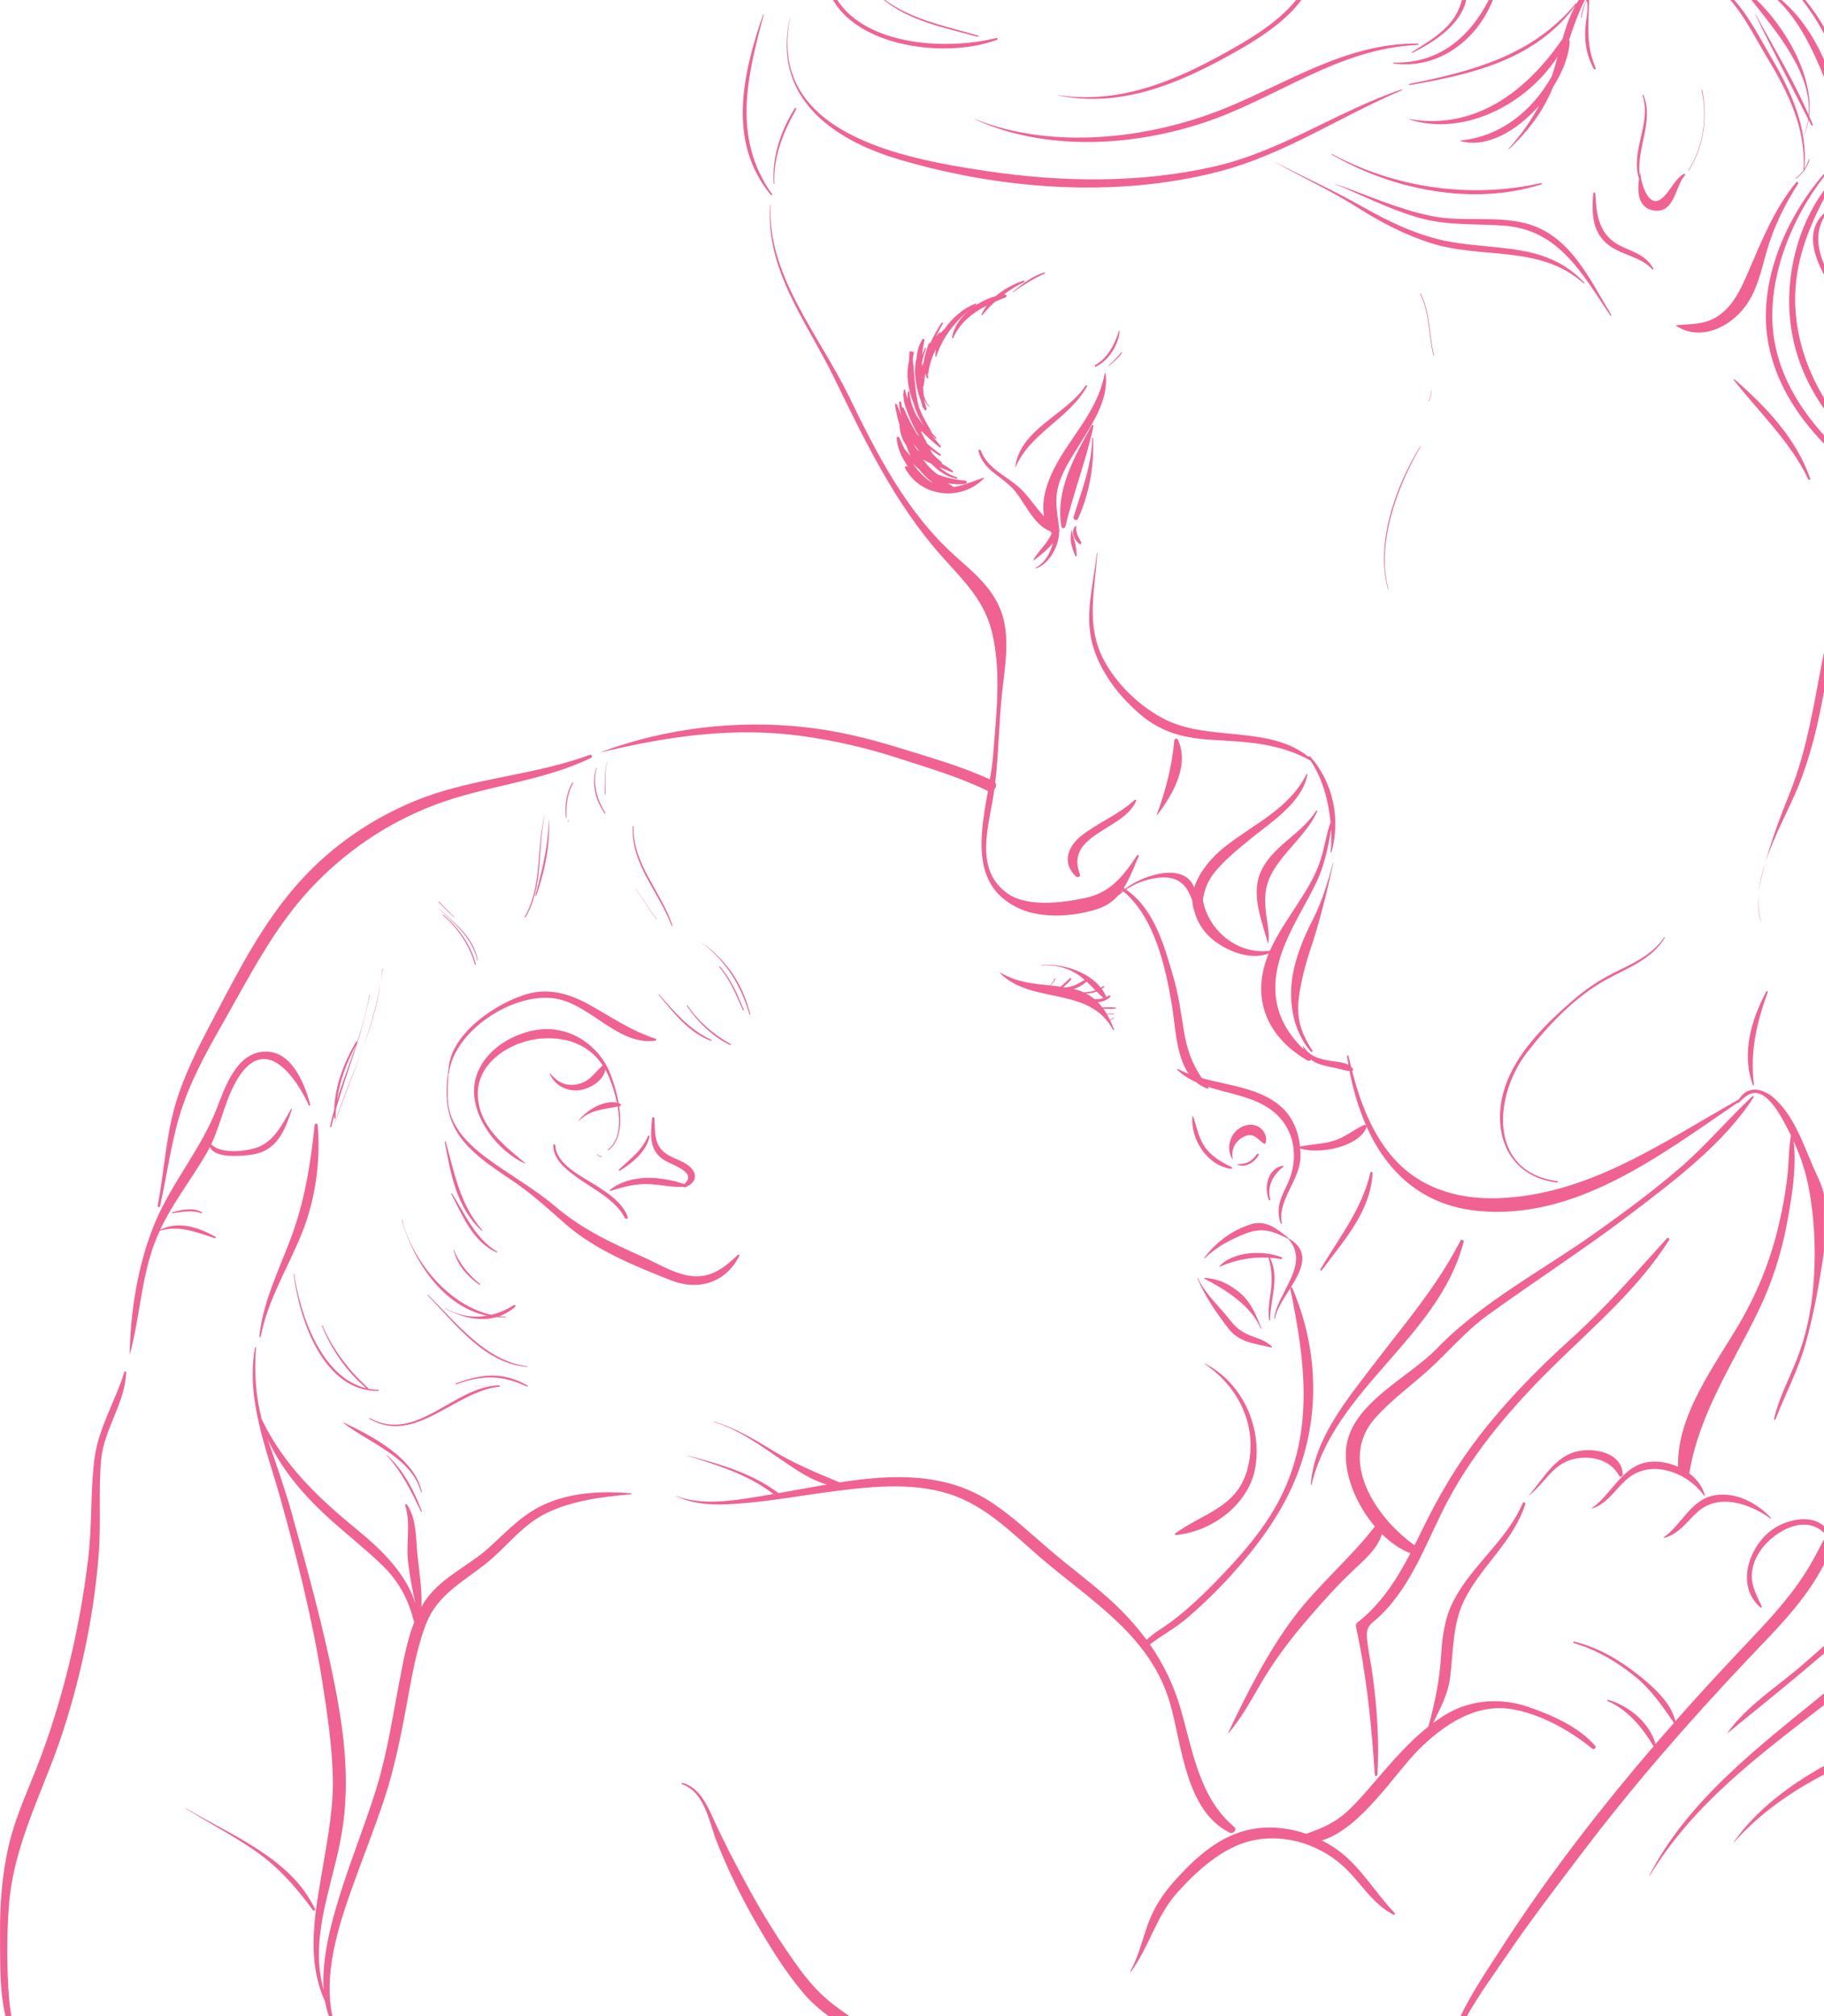 <!-- Generator: Adobe Illustrator 24.0.0, SVG Export Plug-In  -->
<svg version="1.1" xmlns="http://www.w3.org/2000/svg" xmlns:xlink="http://www.w3.org/1999/xlink" x="0px" y="0px"
	 width="452.52px" height="500px" viewBox="0 0 452.52 500" style="enable-background:new 0 0 452.52 500;" xml:space="preserve">
<style type="text/css">
	.st0{fill:#F06292;}
</style>
<defs>
</defs>
<g>
	<path class="st0" d="M292.19,183.39c-0.21-0.44-0.8-0.17-0.84,0.23c-0.65,6.63-2.1,12.21-4.37,18.45
		c-0.02,0.07,0.07,0.09,0.11,0.05C290.94,197.07,295.21,189.75,292.19,183.39z"/>
	<path class="st0" d="M281.88,198.57c0.08-0.21-0.22-0.34-0.36-0.21c-3.96,3.64-8.95,5.57-13.16,8.83
		c-3.46,2.68-5.01,6.89-1.38,10.19c0.38,0.35,1.16,0.01,0.94-0.55C264.04,206.82,278.99,205.83,281.88,198.57z"/>
	<path class="st0" d="M326.78,201.25c0.08-0.18-0.16-0.33-0.27-0.16c-3.7,5.87-11.15,8.86-13.85,15.41
		c-2.28,5.52,0.42,12.02,1.91,17.43c0.01,0.03,0.07,0.04,0.08,0c0.29-2.11-0.05-3.94-0.36-6.05c-0.72-4.82-0.78-8.34,2.03-12.66
		C319.56,210.23,324.21,206.72,326.78,201.25z"/>
	<path class="st0" d="M438.22,245.87c-3.75,6.93-6.24,15.57-3.32,23.25c0.04,0.11,0.25,0.11,0.23-0.03
		c-0.99-8.38,0.62-15.22,3.44-23.07C438.65,245.81,438.32,245.68,438.22,245.87z"/>
	<path class="st0" d="M224.57,116.14c3.86,7.17,13.87,8.34,19.58,2.45c0.05-0.05,0-0.15-0.08-0.13c-2.54,0.8-4.9,1.95-7.5,2.33
		c-0.01-0.01-0.02-0.03-0.04-0.04c-0.45-0.3-0.9-0.61-1.35-0.92c1.48,0.3,2.96,0.37,4.36,0.13c0.48-0.08,0.32-0.77-0.11-0.8
		c-2.5-0.21-4.72-0.69-6.73-1.47c-1.41-0.97-2.63-2.25-3.69-3.73c0.66,0.37,1.36,0.72,2.06,1.04c1.73,1.78,3.72,3.25,6.23,3.7
		c0.22,0.04,0.31-0.27,0.09-0.34c-1.69-0.52-3.13-1.45-4.44-2.55c1.11,0.46,2.23,0.89,3.31,1.33c0.16,0.07,0.3-0.19,0.17-0.29
		c-0.88-0.72-1.82-1.33-2.77-1.87c0.04-0.14,0.01-0.3-0.13-0.41c-0.8-0.66-1.53-1.36-2.22-2.08c-0.2-0.38-0.4-0.76-0.6-1.14
		c0.8,0.59,1.6,1.14,2.38,1.66c0.23,0.15,0.43-0.21,0.22-0.37c-1.06-0.78-2.18-1.64-3.27-2.58c-0.53-1-1.05-2.01-1.56-3.02
		c0.08,0.01,0.16-0.02,0.23-0.07c1.43,1.5,2.99,2.82,4.34,3.92c0.22,0.18,0.48-0.09,0.3-0.3c-0.75-0.94-1.51-1.83-2.25-2.72
		c0.3,0.31,0.62,0.61,0.95,0.9c0.15,0.13,0.36-0.08,0.22-0.22c-0.71-0.72-1.32-1.46-1.85-2.23c0.22,0.28,0.45,0.55,0.68,0.81
		c0.03,0.03,0.09-0.01,0.06-0.05c-1.27-1.96-2.32-3.93-3.12-5.94c-1.08-3.81-1.14-7.93-1.58-12.04c0.07-0.54,0.14-1.08,0.24-1.63
		c0.06-0.31-0.33-0.41-0.47-0.16c-0.06-0.35-0.59-0.23-0.61,0.09c-0.05,0.7-0.08,1.41-0.1,2.12c-0.8,3.45-0.25,7.06,1.1,10.39
		c0.59,2.07,1.46,4.03,2.68,5.79c-0.69-0.87-1.35-1.75-1.96-2.67c-0.85-1.82-1.58-3.66-1.71-5.77c-0.02-0.28-0.41-0.27-0.43,0
		c-0.04,0.54-0.04,1.07-0.01,1.6c-0.26-0.69-0.48-1.4-0.66-2.16c-0.03-0.14-0.28-0.15-0.3,0c-0.05,0.31-0.07,0.61-0.09,0.91
		c-0.05,0.07-0.08,0.15-0.06,0.25c0.02,0.14,0.05,0.28,0.07,0.41c0.05,1.2,0.35,2.37,0.85,3.5c0.75,2.27,1.82,4.38,3.04,6.44
		c-0.19-0.19-0.38-0.39-0.56-0.59c-1.24-1.97-2.3-4.07-3.23-6.32c-0.08-0.19-0.29-0.29-0.47-0.28c-0.08-0.38-0.14-0.77-0.17-1.17
		c-0.03-0.35-0.55-0.36-0.55,0c0.02,1.19,0.27,2.31,0.66,3.37c0,0.02,0.01,0.03,0.01,0.05c-0.42-1.06-0.83-2.08-1.23-3.02
		c-0.09-0.21-0.46-0.11-0.44,0.12c0.2,1.55,0.59,3.3,1.15,5.08c-0.02,0.03-0.04,0.06-0.04,0.1c0.11,2.02,0.74,3.62,1.71,4.94
		c0.26,0.86,0.61,1.72,1.03,2.58c-0.51-0.53-1-1.09-1.49-1.7c-0.46-0.94-0.88-1.91-1.31-2.89c-0.14-0.32-0.67-0.16-0.65,0.18
		c0.13,2.54,1.44,5.19,3.07,7.39c-0.12-0.14-0.25-0.27-0.37-0.4C224.89,115.32,224.37,115.77,224.57,116.14z M228.1,111.89
		c-0.25-0.16-0.48-0.34-0.72-0.51c-0.25-0.45-0.5-0.91-0.73-1.38C227.1,110.67,227.58,111.3,228.1,111.89z M228,116.37
		c1.03,1.33,2.24,2.5,3.55,3.4c-0.08-0.04-0.16-0.06-0.24-0.11c-1.52-0.77-2.75-2.05-3.82-3.35c-0.38-0.46-0.72-0.93-1.05-1.42
		C226.92,115.42,227.44,115.91,228,116.37z"/>
	<path class="st0" d="M259.1,67.58c-2.98,0.83-5.43,2.85-7.78,4.76c-0.05,0.04,0.02,0.13,0.07,0.09c2.51-1.78,5-3.36,7.82-4.6
		C259.35,67.77,259.25,67.54,259.1,67.58z"/>
	<path class="st0" d="M228.82,84.17c-0.94,1.51-1.36,3.25-1.48,5.09c-0.05,0.03-0.09,0.08-0.1,0.16c-0.65,3.54,0.16,7.26,1.44,10.62
		c0.06,0.31,0.12,0.62,0.17,0.92c0.02,0.13,0.15,0.17,0.26,0.14c0.07,0.16,0.13,0.32,0.2,0.48c0.14,0.32,0.68,0.09,0.57-0.24
		c-0.25-0.76-0.47-1.52-0.66-2.28c0.36,0.7,0.8,1.35,1.37,1.87c0.04,0.03,0.09-0.02,0.06-0.06c-0.72-0.83-1.2-1.82-1.5-2.89
		c-0.05-0.75-0.11-1.51-0.17-2.26c0.03,0.11,0.17,0.11,0.19-0.01c0.14-1.05,0.26-2.1,0.38-3.15c0.1,0.39,0.22,0.78,0.39,1.17
		c0.09,0.21,0.42,0.06,0.36-0.15c-0.08-0.27-0.14-0.54-0.18-0.8c0.09-0.01,0.18-0.08,0.19-0.19c0.23-2.18,0.93-4.16,1.89-6.03
		c-0.1,0.63-0.15,1.26-0.11,1.88c0.01,0.11,0.16,0.13,0.19,0.03c1.47-4.74,4.78-8.95,8.72-11.99c-2.49,1.93-4.42,4.49-4.79,7.26
		c-0.02,0.14,0.18,0.26,0.25,0.11c1.69-3.84,4.81-6.27,8.34-8.07c-0.53,0.71-0.97,1.46-1.31,2.26c-0.04,0.11,0.12,0.2,0.2,0.11
		c0.96-1.18,2.04-2.31,3.21-3.36c0.83-0.36,1.67-0.7,2.52-1.01c0.38-0.14,0.37-0.8-0.1-0.77c-0.1,0.01-0.2,0.03-0.3,0.04
		c1.6-1.21,3.31-2.28,5.07-3.11c0.2-0.09,0.06-0.43-0.15-0.36c-2.34,0.79-4.86,2.1-6.91,3.85c-2.01,0.55-4.09,1.59-5.89,2.95
		c0.34-0.26,0.67-0.52,1.01-0.76c0.15-0.11,0.06-0.39-0.14-0.32c-2.78,1.01-5.74,3.42-7.7,6.31c-0.31,0.28-0.62,0.58-0.92,0.89
		c-0.11-0.07-0.25-0.09-0.36,0.02c-0.28,0.28-0.55,0.57-0.81,0.88c0.54-1.06,1.11-2.12,1.69-3.18c0.11-0.2-0.18-0.37-0.3-0.18
		c-1.06,1.61-2.02,3.31-2.83,5.08c-0.13-0.07-0.31-0.05-0.38,0.13c-0.55,1.44-0.96,2.89-1.21,4.36c-0.06,0.23-0.13,0.46-0.18,0.69
		c-0.06,0.02-0.11,0.06-0.14,0.14c-0.05,0.14-0.09,0.3-0.13,0.45c-0.01-0.33-0.01-0.66-0.01-0.99c0.23-1.17,0.57-2.34,1.02-3.51
		c0.05-0.14-0.18-0.25-0.25-0.11c-0.27,0.59-0.5,1.19-0.7,1.78c0.09-1.25,0.26-2.49,0.56-3.71
		C229.4,84.08,228.99,83.91,228.82,84.17z M228.8,93.35c0.01-0.09,0.02-0.17,0.03-0.26c0,0.31,0.01,0.62,0.02,0.93
		C228.83,93.8,228.81,93.58,228.8,93.35z"/>
	<path class="st0" d="M274.27,92.58c-0.01-0.09-0.17-0.09-0.19,0c-1.54,8.28-6.79,13.9-11.04,20.87c-2.45,4.02-4.96,9.7-4,14.63
		c-0.66-0.74-1.33-1.48-1.94-2.26c-1.29-1.65-2.55-3.36-4.1-4.79c-3.32-3.07-8.01-4.76-9.67-9.31c-0.13-0.35-0.65-0.22-0.56,0.16
		c1.09,4.48,5.3,6.03,8.29,9.07c3.11,3.16,5.09,9.16,9.53,10.81c0.07,0.1,0.12,0.2,0.2,0.3c0.05,0.06,0.11,0.1,0.16,0.15
		c-0.45,0.95-0.95,1.86-1.66,2.72c-1.03,1.24-1.97,2.43-2.87,3.77c-0.09,0.14,0.1,0.26,0.21,0.17c1.4-1.15,3.28-2.53,4.57-4.18
		c-0.05,0.23-0.11,0.46-0.19,0.69c-0.69,2.19-1.93,4.29-4.02,5.39c-0.1,0.05-0.03,0.22,0.08,0.18c3.17-1.12,5.64-5.37,5.69-9
		c0.04-0.12,0.06-0.26,0.05-0.43c-0.38-4.05-1.37-7.37-0.13-11.44c1.15-3.78,3.46-7.11,5.51-10.43
		C271.29,104.63,275.18,98.73,274.27,92.58z"/>
	<path class="st0" d="M270.88,105.47c-4.26,7.66-9.1,16.08-7.56,25.14c0.08,0.5,0.87,0.46,0.98,0c2-8.41,5.2-16.51,6.98-24.97
		C271.32,105.4,271,105.24,270.88,105.47z"/>
	<path class="st0" d="M265.82,131.49c-0.15,1.02-0.3,1.81-0.15,2.85c0.17,1.23,0.66,2.28,1.04,3.45c0.07,0.22,0.45,0.2,0.42-0.06
		c-0.1-0.93-0.14-1.85-0.34-2.77c-0.25-1.13-0.74-2.3-0.85-3.46C265.93,131.45,265.83,131.42,265.82,131.49z"/>
	<path class="st0" d="M267.8,134.89c0.28,0.19,0.55-0.17,0.43-0.43c-0.33-0.71-0.8-1.33-1.03-2.08c-0.19-0.64-0.26-1.24-0.2-1.91
		c0.01-0.07-0.09-0.1-0.13-0.06C265.55,131.71,266.47,133.98,267.8,134.89z"/>
	<path class="st0" d="M271.18,108.69c-0.01-0.15-0.23-0.15-0.23,0c-0.09,7.04-2.65,12.92-4.6,19.55c-0.18,0.62,0.79,1.06,1.07,0.45
		C270.29,122.42,271.45,115.56,271.18,108.69z"/>
	<path class="st0" d="M251.86,115.95c0,0.02,0.03,0.03,0.04,0.01c3.73-8.71,13.24-12.02,17.78-20.14c0.12-0.22-0.2-0.41-0.34-0.2
		C264.56,102.89,253.01,106.34,251.86,115.95z"/>
	<path class="st0" d="M433.23,75.66c2.79-3.99,3.72-8.61,5.03-13.21c1.77-6.18,4.4-11.49,7.83-16.89c0.17-0.28-0.24-0.61-0.46-0.35
		c-5.38,6.48-8.6,14.58-11.91,22.24c-1.47,3.39-3,6.9-5.72,9.5c-3.76,3.6-7.47,3.35-12.25,3.7c-0.04,0-0.05,0.05-0.02,0.07
		C421.84,84.87,429.46,81.04,433.23,75.66z"/>
	<path class="st0" d="M395.26,48.01c-0.28,4.1-0.43,8.26,2.48,11.53c3.31,3.72,8.82,3.62,12.2,7.25c0.12,0.13,0.33-0.04,0.24-0.19
		c-1.82-3.27-4.74-4-7.93-5.51c-5.52-2.62-6.2-7.57-6.46-13.08C395.79,47.65,395.29,47.66,395.26,48.01z"/>
	<path class="st0" d="M276.7,250.13c0.18-0.02,0.18-0.26,0-0.27c-1.07-0.09-2.15-0.07-3.22-0.03c-0.35-0.46-0.72-0.9-1.12-1.31
		c1.12-0.04,2.21-0.5,3.06-1.27c0.2-0.18-0.06-0.51-0.28-0.37c-0.23,0.15-0.45,0.26-0.68,0.37c-0.29-0.72-0.67-1.4-1.13-2.03
		c0.2-0.14,0.39-0.28,0.58-0.44c0.13-0.11-0.05-0.35-0.19-0.24c-0.2,0.15-0.4,0.28-0.61,0.41c-3.27-4.17-9.9-6.09-14.79-5.63
		c-0.05,0-0.05,0.08,0,0.08c3.51-0.23,6.83,0.6,9.68,2.7c0.38,0.28,0.73,0.59,1.08,0.9c-1.4,0.85-2.77,1.69-4.47,1.83
		c-0.07,0.01-0.12,0.03-0.16,0.06c-0.23-0.04-0.46-0.08-0.68-0.11c0.72-0.55,1.37-1.17,1.96-1.88c0.18-0.21-0.1-0.5-0.3-0.3
		c-0.75,0.72-1.53,1.41-2.31,2.09c-0.85-0.12-1.68-0.21-2.51-0.3c0.49-0.46,0.9-0.97,1.21-1.59c0.07-0.15-0.15-0.25-0.21-0.09
		c-0.26,0.63-0.65,1.17-1.12,1.66c-4.16-0.43-8.12-0.73-12.27-3.15c-0.08-0.04-0.16,0.06-0.09,0.12c7.75,7.85,22.18,3.1,28,14.04
		c0.07,0.13,0.31,0.04,0.25-0.11c-0.32-0.81-0.65-1.59-1.01-2.33c0.38-0.03,0.67-0.18,0.93-0.48c0.07-0.08-0.05-0.19-0.11-0.11
		c-0.23,0.29-0.51,0.44-0.88,0.47c-0.22-0.46-0.46-0.89-0.7-1.32c0.54,0.01,1.09,0.02,1.63,0.03c0.13,0,0.13-0.2,0-0.19
		c-0.57,0.01-1.14,0.02-1.71,0.03c-0.25-0.42-0.5-0.83-0.78-1.22C274.72,250.21,275.71,250.22,276.7,250.13z M273.78,247.52
		c-0.71,0.21-1.43,0.27-2.21,0.28c-0.66-0.56-1.39-1.04-2.2-1.45c0.94,0.03,1.85-0.11,2.7-0.45
		C272.63,246.45,273.19,247,273.78,247.52z M266.3,245.25c1.22-0.33,2.34-0.97,3.27-1.84c0.76,0.7,1.48,1.44,2.2,2.17
		c-0.94,0.33-1.92,0.48-2.94,0.5c-0.75-0.33-1.56-0.61-2.45-0.82C266.35,245.26,266.32,245.26,266.3,245.25z"/>
	<path class="st0" d="M305.43,289.86c0.23,0.03,0.32-0.34,0.12-0.44c-2.59-1.27-5.07-2.67-6.72-5.12c-1.57-2.34-1.92-4.98-2.88-7.55
		c-0.02-0.06-0.11-0.05-0.11,0.02C295.27,282.52,299.56,289.09,305.43,289.86z"/>
	<path class="st0" d="M313.96,283.48c0.59-1.5-0.41-3.32-1.75-4.07c-1.38-0.77-3.07-0.56-4.4,0.19c-2.74,1.54-3.74,5.35-1.98,7.96
		c0.01,0.02,0.04,0.01,0.04-0.01c-0.58-2.48,0.61-4.73,2.92-5.75c2.27-1.01,3.13,0.72,4.81,1.83
		C313.74,283.73,313.91,283.62,313.96,283.48z"/>
	<path class="st0" d="M311.86,286.2c-0.57,0.75-1.2,1.48-2.05,1.93c-0.83,0.45-1.8,0.53-2.73,0.59c-0.09,0.01-0.1,0.12-0.02,0.15
		c2.06,0.77,4.21-0.66,5.2-2.44C312.41,286.16,312.04,285.96,311.86,286.2z"/>
	<path class="st0" d="M318.38,289.31c0.11-0.1-0.01-0.25-0.13-0.23c-3.77,0.71-4.71,5.41-3.45,8.47c0.08,0.2,0.4,0.13,0.34-0.09
		C314.28,294.05,315.84,291.42,318.38,289.31z"/>
	<path class="st0" d="M297.08,317.01c1.78,4.38,4.85,8.77,7.73,12.5c2.63,3.41,6.58,3.69,10.53,4.64c0.14,0.03,0.27-0.15,0.15-0.26
		c-1.09-1.01-2.2-1.58-3.59-2.06c-2.94-1-4.73-1.86-6.69-4.39c-2.72-3.52-6.11-6.37-8.02-10.47
		C297.16,316.91,297.05,316.95,297.08,317.01z"/>
	<path class="st0" d="M298.75,317.06c5.37,2.79,11.53,6.65,14.07,12.41c0.04,0.08,0.18,0.02,0.14-0.06
		c-1.32-3.24-2.54-6.43-5.3-8.75c-2.72-2.28-5.35-3.56-8.87-3.75C298.72,316.91,298.69,317.03,298.75,317.06z"/>
	<path class="st0" d="M317.93,311.79c-4.43-1.8-12.03-1.51-15.44,2.26c-0.05,0.05,0.01,0.12,0.07,0.09c3.95-1.7,7.97-2.5,12.15-2.26
		c0.84,2.97,0.98,5.57,0.52,8.72c-0.33,2.27-0.68,4.45-0.38,6.75c0.02,0.14,0.23,0.16,0.23,0c0.04-5.04,2.52-10.77-0.06-15.45
		c0.92,0.07,1.84,0.16,2.78,0.34C318.1,312.3,318.21,311.91,317.93,311.79z"/>
	<path class="st0" d="M291.63,380.23c-0.17,0.12-0.14,0.46,0.12,0.44c9.14-0.88,18.35-7.81,19.75-17.14
		c1.51-10.06-3.49-20.84-12.68-25.42c-0.05-0.02-0.08,0.04-0.04,0.07c8.68,5.77,13.51,15.87,10.66,26.28
		C306.84,373.88,298.53,375.2,291.63,380.23z"/>
	<path class="st0" d="M305.06,454.47c0.87,0.43,1.96-0.73,1.11-1.44c-8.64-7.21-10.3-19.04-13.28-29.3
		c-1.72-5.94-4.29-11.16-7.61-15.92c2.94-2.29,6.25-4,9.1-6.44c3.98-3.41,7.72-7.04,11.23-10.93c6.1-6.77,11.63-14.13,15.29-22.52
		c6.76-15.5,6.39-33.02-0.32-48.55c-0.08-0.19-0.28-0.14-0.39-0.02c2.77-4.47,5.06-9.03-0.54-12.27c0.01-0.04,0.01-0.07-0.03-0.11
		c-2.92-2.26-5.53-4.56-9.38-3.33c-4.72,1.51-8.6,4.44-11.51,8.35c-0.05,0.07,0.06,0.16,0.12,0.09c2.68-2.72,6.53-4.74,10.06-6.13
		c4.15-1.64,6.75-0.74,10.56,1.2c0.03,0.02,0.06,0.01,0.09,0c5.7,6.36-2.58,13.17-3.45,19.8c-0.01,0.11,0.17,0.13,0.19,0.03
		c0.39-2.29,2.19-4.91,3.83-7.57c-0.02,0.04-0.04,0.09-0.03,0.14c3.63,17.69,6.01,35.02-2.39,51.79
		c-3.94,7.86-10.16,14.81-16.27,21.07c-3.5,3.59-7.25,7.12-11.31,10.08c-1.95,1.42-3.99,2.54-5.67,4.19
		c-2.72-3.71-5.92-7.14-9.56-10.4c-4.66-4.17-9.72-7.85-14.47-11.93c-4.64-3.99-9.14-8.22-14.24-11.64
		c-11.32-7.57-24.37-7.14-37.37-5.17c-0.17,0.03-0.35,0.06-0.52,0.08c-5.88-2.46-11.29-4.64-16.78-8.01
		c-4.61-2.83-9.23-5.53-14.43-7.09c-0.05-0.01-0.07,0.06-0.02,0.08c6.44,2.02,11.65,5.93,17.16,9.67c3.23,2.2,6.97,4.78,10.91,5.88
		c-4,0.67-7.98,1.42-11.98,2.13c-6.68-5.01-14.81-7.29-22.77-9.37c-0.02-0.01-0.03,0.03-0.01,0.04c7.47,2.34,15.25,4.7,21.48,9.55
		c-1.21,0.21-2.41,0.43-3.62,0.62c-6.5,1.06-14.25,2.32-20.57-0.17c-0.02-0.01-0.03,0.03-0.02,0.04c5.34,2.58,11.54,2.26,17.3,1.75
		c7.46-0.66,14.85-2.03,22.28-2.97c9.8-1.25,20.63-2.3,30.07,1.36c8.21,3.18,14.48,9.71,21.04,15.32
		c12.47,10.68,27.21,19.28,31.98,36.1C293.25,432.8,294.13,449.04,305.06,454.47z"/>
	<path class="st0" d="M352.02,433.82c6.1-6.01,13.97-11.44,22.98-9.98c7.04,1.14,14.51,5.28,19.99,9.78
		c0.5,0.41,1.15-0.22,0.72-0.72c-4.04-4.69-10.91-7.68-16.66-9.64c-6.53-2.23-13.86-1.82-19.89,1.64c-1.26,0.72-2.46,1.55-3.63,2.42
		c1.76-3.68,3.67-7,4.22-11.25c0.84-6.54,0.55-13.3,3.57-19.35c4.2-8.43,12.25-14.58,15.09-23.75c0.11-0.35-0.46-0.61-0.61-0.26
		c-3.98,9.31-12.43,15.23-17.08,24.06c-2.33,4.42-2.91,9.04-3.21,13.96c-0.38,6.11-1.55,11.59-3.13,17.43
		c-4.65,3.67-8.67,8.29-12.47,12.69c-2.55,2.95-5.05,6.01-7.96,8.62c-3.12,2.8-6.34,3.99-9.86,5.3c-4.42-1.52-9.17-2.02-13.79-1.11
		c-7.5,1.47-13.37,6.7-18.38,12.19c-2.58,2.82-4.84,5.91-6.37,9.43c-1.94,4.47-2.72,9.27-5.13,13.56c-0.06,0.11,0.1,0.2,0.17,0.1
		c4.55-6.21,6.24-13.74,11.46-19.58c4.74-5.3,11.21-11.18,18.27-12.85c3.7-0.88,7.52-0.79,11.17,0.08c0.22,0.06,0.44,0.12,0.66,0.16
		c3.93,1.05,7.64,3.02,10.72,5.71c4.54,3.97,7.32,9.54,12.84,12.36c0.25,0.13,0.51-0.18,0.31-0.4c-5.26-5.49-8.9-12.38-15.46-16.53
		c-0.85-0.54-1.72-1.03-2.62-1.48C337.67,453.47,346.19,439.57,352.02,433.82z"/>
	<path class="st0" d="M389.97,361.94c4.27-1.17,9.5-0.13,11.69,3.99c0.23,0.43,0.92,0.23,0.91-0.25c-0.1-4.94-5.72-6.39-9.84-5.99
		c-6.65,0.65-9.49,6.67-13.46,11.17c-0.01,0.02,0,0.04,0.02,0.03C383.04,368.06,385.13,363.26,389.97,361.94z"/>
	<path class="st0" d="M425.51,370.79c-5.95,0.96-8.18,7.17-12.68,10.41c-0.08,0.06-0.04,0.21,0.08,0.18
		c3.73-1.07,5.37-3.84,8.16-6.37c5.31-4.82,12.94-2.16,18.17,1.56c0.09,0.07,0.19-0.08,0.12-0.15
		C435.9,372.73,430.71,369.95,425.51,370.79z"/>
	<path class="st0" d="M437.07,398.38c-1.52-3.3-3.1-5.96-2.2-9.74c0.71-2.98,2.63-5.54,5-7.43c3.98-3.17,9.11-4.56,12.65-1.08v-1.63
		c-3.28-3.13-9.62-1.64-13.13,1.04c-5.58,4.27-8.79,13.71-2.66,19.09C436.92,398.8,437.17,398.6,437.07,398.38z"/>
	<path class="st0" d="M372.61,482.9c-3.5,5.43-7.38,11.09-10.27,17.1h1.57c2.99-5.33,6.71-10.38,10.01-15.24
		c5.81-8.54,12.11-16.73,18.35-24.96c12.77-16.86,26.58-32.69,41.1-48.05c6.59-6.96,13.42-13.57,18.17-21.98
		c0.33-0.59,0.66-1.18,0.99-1.78v-6.26c-0.76,1.46-1.53,2.91-2.31,4.36c-4.88,9.12-11.86,16.15-18.9,23.61
		c-5.33,5.64-10.56,11.35-15.68,17.14c-1.03-4.74-5.95-8.93-9.48-11.71c-4.62-3.63-9.88-6.65-15.61-8.03
		c-0.24-0.06-0.35,0.31-0.1,0.38c5.54,1.57,10.69,4.62,15.14,8.23c4.14,3.36,6.74,7.28,9.7,11.55c-1.53,1.74-3.06,3.49-4.57,5.24
		c-1.46-5.29-6.65-9.51-11.77-10.97c-0.16-0.05-0.29,0.21-0.12,0.29c5.08,2.24,8.61,6.58,11.41,11.22c0,0.01,0.01,0,0.01,0.01
		c-6.25,7.28-12.33,14.71-18.19,22.36C385.22,464.31,378.68,473.47,372.61,482.9z"/>
	<path class="st0" d="M452.52,408.18c-1.78,1.57-3.56,3.14-5.35,4.69c-6.19,5.39-13.92,10.18-18.67,16.97
		c-0.01,0.02,0.01,0.04,0.03,0.02c6.5-5.35,13.13-10.62,19.57-16.06c1.48-1.25,2.95-2.51,4.42-3.76V408.18z"/>
	<path class="st0" d="M452.52,419.95c-16.09,13.16-33.63,26.33-43.31,45.1c-0.03,0.07,0.06,0.12,0.1,0.06
		c10.89-17.89,27.05-29.76,43.21-42.28V419.95z"/>
	<path class="st0" d="M452.52,437.93c-8.7,4.84-16.88,11.01-22.38,18.87c-0.03,0.04,0.03,0.08,0.06,0.05
		c6.21-6.98,13.96-12.44,22.32-16.79V437.93z"/>
	<path class="st0" d="M169.25,442.49c5.68,1.96,6.7,9.57,8.65,14.44c2.67,6.68,5.81,13.17,9.39,19.4
		c3.56,6.2,7.44,12.55,12.09,18.01c1.82,2.14,3.94,3.99,6.21,5.65h5.13c-0.82-0.59-1.65-1.18-2.49-1.78
		c-4.04-2.88-6.97-5.97-9.92-10.01c-4.69-6.42-8.94-13.24-12.74-20.22c-3.03-5.56-5.93-11.07-8.54-16.83
		c-1.66-3.64-3.51-7.84-7.68-9.01C169.12,442.09,169.04,442.42,169.25,442.49z"/>
	<path class="st0" d="M183.42,311.44c0.11-0.22-0.15-0.43-0.34-0.26c-3.04,2.84-6.01,5.38-10.37,5.33
		c-4.58-0.06-8.94-2.91-13.03-4.73c-8.07-3.6-15.14-6.85-21.94-12.61c-5.44-4.6-11.61-7.95-17.28-12.21
		c-3.84-2.89-7.56-6.46-8.87-11.23c-0.88-3.18-0.52-6.47-0.31-9.71c0,0.06,0,0.11,0,0.17c0,0.05,0.07,0.05,0.08,0
		c1.27-10.73,16.33-20.4,26.69-18.51c8.63,1.57,15.47,11.76,24.61,10.38c0.25-0.04,0.2-0.39,0-0.45c-6.33-2.06-11.22-5.6-16.98-8.73
		c-4.44-2.41-9.41-3.81-14.42-2.5c-7.7,2-19.49,9.8-19.98,18.77c-1.23,7.47-0.46,13.64,4.95,19.26c3.28,3.41,7.33,5.95,11.21,8.6
		c4.6,3.13,8.58,6.77,12.74,10.44c7.39,6.52,17.26,10.5,26.36,14.09C173.33,320.18,180.07,318.09,183.42,311.44z"/>
	<path class="st0" d="M148.16,286.21c-0.05-0.06-0.13,0.03-0.08,0.08c0.31,0.38,0.67,0.57,1.16,0.59c0.1,0.01,0.1-0.15,0-0.16
		C148.79,286.72,148.44,286.55,148.16,286.21z"/>
	<path class="st0" d="M143.09,291.93c4,2.94,9.61,5.52,11.94,10.13c0.2,0.39,0.87,0.12,0.71-0.3c-1.34-3.52-4.63-5.67-7.67-7.65
		c-3.51-2.29-10.09-5.24-10.29-10.08c-0.01-0.32-0.5-0.33-0.51,0C137.25,287.59,140.47,290,143.09,291.93z"/>
	<path class="st0" d="M161.42,293.67c2.74,0.18,5.42,0.79,8.16,0.65c0.09,0.11,0.23,0.18,0.38,0.12c0.14-0.06,0.27-0.12,0.4-0.18
		c0.02,0,0.03,0,0.05,0c0.07-0.01,0.11-0.04,0.14-0.09c2.58-1.31,2.41-3.67-0.15-5.4c-1.53-1.03-3.36-1.51-4.9-2.49
		c-3.35-2.15-2.92-5.44-3.15-8.94c-0.03-0.38-0.55-0.37-0.58,0c-0.32,3.75-0.86,7.5,2.53,10.04c2.04,1.53,8.93,3.18,5.46,6.25
		c-5.88-1.97-13.35-2.55-18.4,1.43c-0.12,0.1,0.01,0.3,0.15,0.26C154.82,294.28,157.9,293.43,161.42,293.67z"/>
	<path class="st0" d="M153.78,290.3c3-1.76,6.7-4.85,7.35-8.46c0.04-0.25-0.28-0.33-0.38-0.1c-1.56,3.7-4.39,5.63-7.18,8.29
		C153.42,290.17,153.61,290.4,153.78,290.3z"/>
	<path class="st0" d="M143.84,268.73c-3.05,0.89-5.44-0.17-7.38-2.58c-0.04-0.04-0.12,0-0.1,0.06c1.19,2.95,4.27,4.55,7.42,4.14
		c2.56-0.34,6-2.34,6.39-5.14c0.36,0.65,0.7,1.34,1,2.07c0.67,1.67,1.4,3.87,1.89,6.18c-3.34-0.73-7.6,1.9-9.44,4.41
		c-0.03,0.05,0.04,0.1,0.08,0.06c2.65-2.73,6.12-2.83,9.54-3.51c0.72,4.08,0.52,8.36-2.4,10.65c-0.1,0.08,0.04,0.21,0.14,0.14
		c2.96-2.32,3.26-6.66,2.63-10.86c0.06-0.01,0.11-0.02,0.17-0.04c0.35-0.08,0.28-0.53,0-0.64c-0.09-0.04-0.19-0.06-0.29-0.09
		c-0.48-2.7-1.31-5.29-2.03-7.17c-2.72-7.08-9.86-11.95-17.51-11.11c-7.36,0.8-15.5,6.17-16.29,14.08
		c-0.76,7.61,5.88,16.19,12.58,19.16c0.06,0.02,0.13-0.05,0.07-0.09c-5.3-4.46-11.41-9.04-11.77-16.67
		c-0.4-8.43,8.47-13.76,15.98-14.25c6.32-0.41,11.75,1.7,15.02,6.68c-0.02,0.01-0.04,0.01-0.05,0.02
		C147.55,265.95,146.52,267.94,143.84,268.73z"/>
	<path class="st0" d="M79.92,416.79c1.25,7.91,2.46,15.94,2.65,23.97c0.17,7.38-1.17,14.49-2.39,21.73
		c-1.87,11.13-4.48,23.14,0.46,33.81c0.22,1.28,0.54,2.52,0.97,3.7h0.85c-2.19-10.09,1.23-21.51,4.53-30.85
		c2.71-7.67,5.76-15.2,8.32-22.92c2.51-7.58,4.06-15.32,5.52-23.15c1.28-6.87,2.39-14.09,4.98-20.62c2.73-6.9,8.9-10.11,14.44-14.46
		c5.4-4.23,9.12-9.8,15.47-12.84c6.41-3.07,13.78-3.98,20.77-4.59c0.17-0.02,0.18-0.26,0-0.27c-6.9-0.51-13.84-0.3-20.33,2.31
		c-6.12,2.45-9.92,6.69-14.65,11.01c-5.39,4.93-12.69,7.74-16.57,14.2c-0.14,0.23-0.25,0.48-0.39,0.72
		c0.18-4.25-0.5-8.43-0.96-12.71c-0.46-4.22-0.16-9.11-2.64-12.73c-0.14-0.21-0.51-0.09-0.43,0.18c1.46,4.78,0.17,9.23,0.72,14.04
		c0.39,3.46,1.08,6.95,1.81,10.41c-2.15-7.33-8.39-13.4-14.12-18.1c-9.86-8.09-18.41-16.04-24.01-27.68
		c-1.49-5.82-1.88-11.6-1.41-17.75c0.01-0.13-0.21-0.16-0.23-0.03c-2.35,12.78,2.88,25.24,6.26,37.33
		C73.7,386.41,77.49,401.48,79.92,416.79z M82.88,377.65c4,3.54,8.2,6.86,12.03,10.59c4.24,4.13,6.45,8.61,7.85,14.05
		c-1.91,4.9-2.84,10.39-3.79,15.35c-1.68,8.76-3,17.55-5.66,26.09c-2.79,8.95-6.34,17.64-9.11,26.6
		c-1.99,6.45-4.42,15.28-3.91,23.12c-3.42-12.17,1.52-24.11,4-36.16c2.75-13.38,1.39-26.11-1.24-39.41
		c-2.82-14.26-6.71-28.37-10.6-42.37c-1.76-6.34-3.94-12.46-6.07-18.67C70.12,365,76.03,371.59,82.88,377.65z"/>
	<path class="st0" d="M2.83,500c-0.56-3.14-0.75-6.37-0.88-9.35c-0.25-5.94-0.19-11.99,0.25-17.92c1.14-15.68,8.83-29,13.54-43.71
		c4.57-14.26,7.67-29.1,8.78-44.04c0.56-7.64-0.13-15.34,0.57-22.95c0.7-7.71,5.95-14.04,6.21-21.71c0.01-0.27-0.38-0.31-0.46-0.06
		c-2.29,7.4-6.5,13.98-7.44,21.77c-0.98,8.15-0.54,16.41-1.53,24.59c-2,16.57-5.85,33.09-11.63,48.76
		c-2.78,7.54-6.35,14.7-8.14,22.58c-1.61,7.13-2.16,14.42-2.09,21.71c0.05,6.11-0.21,13.65,1.35,20.33H2.83z"/>
	<path class="st0" d="M78.81,279c-0.04-0.48-0.69-0.47-0.74,0c-1.07,9.96-2.5,19.13-6.09,28.54c-2.98,7.82-6.73,15.44-7.65,23.86
		c-0.02,0.2,0.31,0.24,0.34,0.05c1.81-9.2,6.79-17.08,10.24-25.68C78.24,297.5,79.6,287.88,78.81,279z"/>
	<path class="st0" d="M53.3,307.06c0.21,0.07,0.34-0.25,0.15-0.36c-4.31-2.38-9.13-4-13.73-1.72c3.17-6.7,7.78-12.57,11.53-19
		c0.3-0.51,0.57-1.04,0.84-1.57c1.1,3.04,8.38,2.24,10.57,1.89c6.09-0.95,7.99-5.94,9.76-11.18c0.04-0.13-0.15-0.2-0.21-0.09
		c-2.24,3.89-4.39,8.46-9.09,9.75c-2.95,0.81-8.3,1.35-10.68-0.96c-0.01-0.01-0.03-0.01-0.04-0.02c2.58-5.5,3.59-11.74,6.87-16.79
		c6.8-10.47,14.19,0.21,17.34,7.07c0.09,0.2,0.41,0.06,0.36-0.15c-1.4-5.16-4.5-13.13-10.97-13.14
		c-7.23-0.02-10.12,8.68-12.23,14.12c-3.93,10.11-11.13,18.31-15.29,28.25c-4.21,10.06-6.11,21.83-6.31,32.71
		c0,0.02,0.03,0.03,0.04,0.01c2.34-8.59,2.75-17.57,5.58-26.06c0.53-1.58,1.16-3.11,1.85-4.6C44.33,303.75,48.85,305.61,53.3,307.06
		z"/>
	<path class="st0" d="M42.73,300.63c-0.15,0.04-0.08,0.25,0.06,0.23c2.37-0.32,4.87-0.86,7.18,0.02c0.15,0.06,0.23-0.17,0.11-0.25
		C47.94,299.31,45,300.05,42.73,300.63z"/>
	<path class="st0" d="M78.13,473.39c-6-12.64-20.73-18.19-32-24.97c-0.04-0.03-0.08,0.04-0.04,0.07c5.4,3.39,11.06,6.35,16.35,9.9
		c6.28,4.21,10.75,9.24,15.19,15.3C77.85,473.99,78.3,473.74,78.13,473.39z"/>
	<path class="st0" d="M146.33,187.19c-1.24,0.46-2.49,0.88-3.75,1.27c-0.19,0.09-0.39,0.15-0.61,0.19
		c-12.85,3.93-26.5,4.81-39.06,9.98c-10.82,4.45-20.65,11.24-28.5,19.93c-9.1,10.07-15.2,22.09-21.47,34.02
		c-3.7,7.03-7.42,14.22-9.59,21.9c-2.25,7.97-2.67,16.39-4.22,24.51c-0.07,0.37,0.48,0.53,0.56,0.16
		c1.71-7.47,2.64-15.09,4.84-22.45c2.42-8.09,6.49-15.5,10.66-22.8c6.67-11.68,12.65-23.68,21.92-33.6
		c8.54-9.13,18.89-16.16,30.58-20.63c12.75-4.88,26.61-5.76,38.95-11.73C147.06,187.74,146.77,187.03,146.33,187.19z"/>
	<path class="st0" d="M452.52,296.4c-0.04-0.2-0.07-0.41-0.12-0.61c-0.55-2.31-1.73-4.44-2.65-6.61
		c-2.46-5.77-4.83-12.65-9.68-16.91c-2.85-2.5-6.6-3.08-8.63,0.34c-18.98,10.68-37.56,23.92-60.14,24.54
		c-9.97,0.27-19.43-2.66-26.01-10.43c-5.07-5.98-7.89-13.57-9.85-21.14c0.2-0.08,0.34-0.31,0.2-0.52c-0.14-0.21-0.3-0.39-0.47-0.55
		c-0.22-0.9-0.44-1.79-0.64-2.68c-0.05-0.23-0.37-0.12-0.34,0.09c0.11,0.72,0.22,1.44,0.35,2.15c-1.23-0.68-2.91-0.76-4.18-0.95
		c-2.86-0.44-5.41-1.05-7.03-3.68c-0.03-0.05-0.1-0.02-0.09,0.04c0.05,0.26,0.12,0.5,0.19,0.73c-7.41-7.14-8.84-15.4-4.89-25.44
		c2.19-5.57,5.48-10.63,8.07-16.01c1.94-4.05,2.91-8.66,3.62-13.15c0.1,1.97,0.07,3.9-0.1,5.74c-0.01,0.11,0.16,0.13,0.19,0.03
		c2.3-8.23,0.44-17.38-5.29-23.78c-0.13-0.14-0.34-0.04-0.39,0.1c-9.72-7.86-24.45-3.82-35.39-9.18
		c-6.35-3.12-12.5-9.02-15.66-15.35c-4.25-8.5-1.91-17.05-1.37-25.99c0-0.08-0.11-0.07-0.12,0c-0.78,7.95-3.32,15.78-0.75,23.67
		c2.13,6.53,6.65,12.22,11.87,16.59c5.16,4.32,10.9,5.64,17.46,6.03c8.74,0.52,16.53,0.78,24.38,5.11c0.02,0.01,0.04,0,0.06,0.01
		c2.9,4.32,4.48,9.88,4.98,15.35c-1.02,2.87-1.45,5.9-2.33,8.82c-1.2,3.98-3.15,7.19-5.36,10.66c-2.5,3.92-5.43,7.98-7.35,12.34
		c-7.92,1.13-15.41-5.04-16.63-12.64c0.38-2.39,1.11-4.59,2.94-6.83c2.48-3.04,5.73-5.68,8.76-8.16c5.1-4.18,12.9-9,14.23-16.04
		c0.02-0.12-0.15-0.22-0.21-0.09c-4.46,8.7-12.85,12.17-20.22,17.95c-3.02,2.37-6.43,6.15-7.65,10.18
		c-2.31-6.24-12.15-3.5-17.19,0.31c-0.1-0.07-0.2-0.14-0.31-0.21c1.5-2.35,2.51-5.14,3.71-7.86c0.12-0.27-0.23-0.49-0.4-0.24
		c-3.39,5.12-6.58,9.25-12.86,10.56c-5.88,1.22-14.82,2.47-19.83-1.52c-7.61-6.07-4.1-16.2-2.88-24.24c0.06-0.38,0.1-0.77,0.15-1.16
		c0.44-0.47,0.61-1.19,0.23-1.71c0.86-7.24,0.91-14.58,1.66-21.83c0.71-6.85,2.27-14.48-0.37-21.08c-2.28-5.7-6.81-9.29-11.24-13.28
		c-12.2-10.98-19.38-25.27-26.45-39.81c-7.14-14.67-20.36-30.1-19.3-47.24c0-0.06-0.09-0.06-0.1,0c-1.31,15.93,9.04,29.01,15.7,42.6
		c7.68,15.69,15.13,31.39,26.87,44.56c5.54,6.22,10.73,11.02,12.59,19.45c2.19,9.94,0.87,19.76,0.13,29.81
		c-0.14,1.9-0.44,3.93-0.8,6.04c-7.2-3.31-14.96-5.46-22.5-7.81c-7.7-2.4-15.6-4.3-23.63-5.16c-16.85-1.82-34.34,0.27-50.24,6.16
		c-0.05,0.02-0.03,0.09,0.02,0.08c16.56-4,32.9-6.36,49.92-3.99c7.9,1.1,15.68,2.87,23.27,5.33c7.54,2.45,15.39,4.71,22.52,8.21
		c0.05,0.02,0.1,0.04,0.15,0.06c-2.01,11.31-4.27,23.87,8.04,29.26c5.61,2.46,13.65,1.87,19.35-0.07c2.15-0.73,3.73-1.91,4.99-3.37
		c0.03,0.02,0.07,0.03,0.1,0c0.37-0.32,0.75-0.62,1.14-0.91c7.71,6.45,10.47,18.77,12.04,28.29c0.81,4.92,0.98,12.31,4.13,16.94
		c-0.92-0.36-1.81-0.75-2.66-1.21c-0.13-0.07-0.28,0.1-0.17,0.21c1.41,1.34,3.01,2.32,4.71,3.09c0.8,0.66,1.71,1.21,2.79,1.58
		c0.22,0.08,0.33-0.21,0.21-0.36c-0.02-0.03-0.04-0.05-0.06-0.08c5.28,1.74,11.13,2.39,15.64,5.7c5.95,4.37,7.08,12.01,4.04,18.43
		c-1.67,3.52-2.91,5.85-1.68,9.72c0.06,0.19,0.34,0.11,0.3-0.08c-1.07-5.56,4.27-10.45,4.61-16c0.05-0.82,0.02-1.65-0.04-2.49
		c4.49,1.5,14.51-0.28,16.44-5.24c0.02-0.06,0.03-0.11,0.03-0.16c4.97,11.08,13.58,19.5,27.58,20.88
		c24.35,2.4,45.37-13.87,64.41-26.8c0.03,0.09,0.13,0.15,0.22,0.06c0.26-0.26,0.52-0.51,0.77-0.74c0.07-0.05,0.14-0.09,0.2-0.14
		c0.04-0.03,0.06-0.07,0.07-0.11c1.91-1.67,3.68-2.31,6.12-0.13c1.94,1.73,3.38,4.3,4.59,6.57c0.46,0.85,0.89,1.72,1.32,2.59
		c-0.6,3.25-0.51,6.61-0.87,9.9c-0.51,4.66-1.41,9.35-2.56,13.9c-2.01,8-5.15,15.62-9.31,22.74c-6.09,10.42-15.68,22.86-15.26,35.63
		c-2.16-0.97-4.55-1.44-6.72-1.27c-7.05,0.55-9.56,7.97-14.75,11.58c-0.03,0.02-0.01,0.09,0.03,0.07c3.96-1.26,5.81-4.81,8.82-7.39
		c3.92-3.35,9.19-2.97,13.49-0.68c0.02,0.01,0.04,0.02,0.06,0.03c2.21,1.19,4.16,2.88,5.53,4.84c0.06,0.09,0.21,0.04,0.18-0.07
		c-0.56-2.22-2.02-4.09-3.89-5.5c0.01-0.03,0.03-0.05,0.03-0.09c2.46-14.76,10.73-26.94,17.14-40.19c3.35-6.92,5.7-14.25,7.1-21.81
		c1.15-6.19,2.44-13.81,1.63-20.32c1.65,3.63,2.94,7.41,3.7,11.32c1.65,8.42,1.92,17.75,1.03,26.26
		c-0.59,5.61-1.83,11.19-3.89,16.45c-1.93,4.92-4.53,9.73-5.69,14.92c-0.05,0.22,0.26,0.3,0.34,0.09
		c2.46-6.24,5.68-12.35,7.49-18.82c1.79-6.4,3.07-13.13,4.09-19.68c0.16-1.02,0.31-2.05,0.45-3.09V296.4z M277.97,221.32
		c0.14-0.19,0.29-0.38,0.43-0.57c0.04,0.03,0.08,0.07,0.11,0.1C278.32,221.01,278.14,221.17,277.97,221.32z M338.33,279.01
		c-2.68,1.27-4.74,3.13-7.73,3.98c-2.64,0.75-5.38,0.79-8.06,1.33c-0.35-3.36-1.63-6.7-3.95-9.12c-5.1-5.32-13.28-5.84-20.44-7.85
		c-2.4-3.57-3.69-7.09-4.44-11.66c-0.74-4.53-1.3-8.94-2.59-13.36c-2.3-7.86-4.71-16.83-11.77-21.73c2.43-1.62,5.28-2.65,8.17-2.94
		c4.56-0.46,6.89,1.53,8.29,5.72c0.03,0.84,0.19,1.68,0.49,2.51c0.61,2.62,2.29,5.16,4.25,6.84c3.56,3.06,9.52,5.51,14.21,3.72
		c-0.51,1.24-0.95,2.51-1.26,3.81c-2.36,9.86,2.41,17.84,10.86,22.73c0.33,0.19,0.7,0.06,0.91-0.19c0.67,0.51,1.47,0.91,2.35,1.19
		c1.36,0.44,2.78,0.65,4.17,0.97c0.97,0.23,2.01,0.57,3.02,0.64c0.92,4.74,2.26,9.33,4.13,13.55
		C338.79,278.98,338.53,278.92,338.33,279.01z"/>
	<path class="st0" d="M342.46,400.63c8.13-7.82,11.71-19.13,16.94-28.85c6.65-12.37,16.1-23.29,26.07-33.09
		c10.14-9.97,20.89-19.06,28.63-31.17c0.21-0.33-0.28-0.72-0.55-0.43c-7.84,8.66-15.23,17.22-23.93,25.06
		c-8.08,7.29-15.73,15.08-22.42,23.69c-5.67,7.29-10.2,14.99-14.23,23.27c-0.67,1.37-1.34,2.75-2.03,4.11
		c-9.68-6.91-19.07-21.11-9.76-31.57c3.86-4.33,8.6-7.79,12.91-11.64c5.11-4.57,9.32-9.75,14.93-13.82
		c11.79-8.53,24.02-16.4,35.62-25.21c10.73-8.15,23.06-17.42,30.42-28.88c0.12-0.19-0.15-0.38-0.31-0.24
		c-6.17,5.79-11.57,12.27-18.03,17.82c-6.65,5.71-13.7,10.92-20.84,16c-13.13,9.34-28.2,17.14-39.45,28.78
		c-6.99,7.23-21.28,13.58-22.46,24.69c-0.66,6.2,2.37,13.83,7.12,19.4c-6.14,7.98-14,14.42-20.1,22.53
		c-6.44,8.56-11.64,18.87-16.24,28.52c-0.04,0.07,0.06,0.17,0.12,0.09c3.36-3.9,5.8-8.63,8.43-13.04
		c3.25-5.44,7.05-10.4,11.18-15.19c3.59-4.16,7.28-8.31,11.29-12.08c2.86-2.69,5.87-5.21,7.09-8.93c2.14,2.1,4.54,3.76,7.05,4.75
		c-3.39,6.48-7.31,12.64-13.2,17.21c-0.31,0.24-0.36,0.72-0.29,1.08c2.64,12.04,3.84,24.34,4.66,36.62c0.03,0.42,0.64,0.43,0.66,0
		c0.44-8.09-0.07-16.08-1.13-24.1c-0.41-3.13-1.1-6.27-1.44-9.4C338.8,403.03,340.02,402.97,342.46,400.63z"/>
	<path class="st0" d="M325.14,235.31c2.39-7.13,4.01-13.98,5.65-21.29c0.01-0.05-0.06-0.07-0.08-0.02
		c-1.32,4.85-2.69,9.51-4.99,14.01c-2.03,3.95-3.75,8.03-4.73,12.37c-1.56,6.97-0.57,14.89,4.23,20.43c0.17,0.2,0.51-0.06,0.37-0.28
		c-3.26-5.03-4.14-8.81-3.13-14.67C323.07,242.26,323.97,238.78,325.14,235.31z"/>
	<path class="st0" d="M277.59,82.13c-1.07,3.29-2.77,6.67-5.91,8.42c-0.24,0.14-0.03,0.49,0.22,0.37c3.21-1.58,5.48-5.25,5.89-8.76
		C277.79,82.04,277.62,82.03,277.59,82.13z"/>
	<path class="st0" d="M278.32,87.57c0.08-0.11-0.1-0.24-0.18-0.14c-0.98,1.17-1.97,2.31-3.17,3.26c-0.05,0.04,0.02,0.13,0.07,0.09
		C276.27,89.88,277.41,88.8,278.32,87.57z"/>
	<path class="st0" d="M127.46,323.66c-1.76,1.13-3.64,1.93-5.57,2.4c-10.67-2.34-19.65-13.49-22.12-23.61
		c-0.02-0.06-0.11-0.04-0.1,0.03c2.84,10.23,10.28,21.58,21.18,23.8c-3.48,0.6-7.07,0.06-10.39-1.88c-0.06-0.03-0.11,0.06-0.05,0.09
		c3.98,2.19,8.6,3.33,12.78,2.13c0.74,0.06,1.49,0.08,2.25,0.05c0.1,0,0.1-0.15,0-0.16c-0.52-0.01-1.04-0.06-1.56-0.11
		c1.36-0.49,2.68-1.23,3.89-2.29C128.03,323.88,127.72,323.49,127.46,323.66z"/>
	<path class="st0" d="M110.56,283.13c-0.04-0.15-0.25-0.08-0.23,0.06c1.52,8.01,2.91,16.21,9.16,22.01
		c0.09,0.09,0.22-0.04,0.14-0.14C114.08,298.67,112.8,291.01,110.56,283.13z"/>
	<path class="st0" d="M112.14,295.97c-0.07-0.11-0.23-0.01-0.17,0.1c2.75,5.32,5.4,12.04,11.31,14.52c0.1,0.04,0.17-0.12,0.08-0.18
		C117.87,307.15,115.42,301.15,112.14,295.97z"/>
	<path class="st0" d="M119.11,318.45c-2.79-2.28-5.22-5.09-6.47-8.51c-0.02-0.06-0.11-0.04-0.1,0.03c0.89,3.7,3.36,6.51,6.42,8.66
		C119.07,318.71,119.21,318.54,119.11,318.45z"/>
	<path class="st0" d="M104.46,370.02c0.03,0.12,0.21,0.07,0.19-0.05c-1.81-8.41-12.32-13.82-19.36-17.18
		c-0.06-0.03-0.13,0.05-0.07,0.09C91.62,357.9,102.12,361.36,104.46,370.02z"/>
	<path class="st0" d="M104.66,374.78c-2.02-5.24-4.48-10.09-8.65-13.95c-0.06-0.05-0.13,0.03-0.08,0.08
		c3.76,4.06,6.15,9.01,8.52,13.95C104.51,374.99,104.71,374.91,104.66,374.78z"/>
	<path class="st0" d="M123.85,343.55c-11.35,0.25-20.45,14.48-32.11,8.13c-0.11-0.06-0.21,0.1-0.1,0.17
		c11.33,6.62,21.23-6.88,32.21-7.95C124.07,343.88,124.08,343.55,123.85,343.55z"/>
	<path class="st0" d="M121.17,343.71c-1.25,0-2.5,0-3.75,0c-0.03,0-0.03,0.04,0,0.04c1.25,0,2.5,0,3.75,0
		C121.19,343.75,121.19,343.71,121.17,343.71z"/>
	<path class="st0" d="M130.82,338.82c-10.37-1.25-17.61-10.84-24.6-17.67c-0.07-0.07-0.18,0.04-0.11,0.11
		c6.97,7.07,13.99,16.86,24.71,17.71C130.92,338.99,130.91,338.84,130.82,338.82z"/>
	<path class="st0" d="M130.88,343.61c-6.04-3.5-11.45-2.93-17.79-0.53c-0.14,0.05-0.08,0.28,0.06,0.23
		c6.46-2.34,11.3-2.41,17.59,0.54C130.9,343.92,131.04,343.7,130.88,343.61z"/>
	<path class="st0" d="M176.45,257.85c-5.35-2.46-9.09-6.84-12.88-11.19c-0.07-0.08-0.17,0.03-0.11,0.11
		c3.69,4.43,7.34,9.21,12.88,11.33C176.48,258.15,176.59,257.91,176.45,257.85z"/>
	<path class="st0" d="M181.27,258.92c-4.26-2.35-7.96-5.55-10.7-9.58c-0.07-0.1-0.24-0.01-0.17,0.1c2.64,3.95,6.41,7.65,10.74,9.72
		C181.29,259.23,181.43,259.01,181.27,258.92z"/>
	<path class="st0" d="M186.12,251.51c-1.87-7.46-5.67-13.12-11.88-17.68c-0.02-0.01-0.04,0.02-0.02,0.03
		c6.01,4.66,9.59,10.43,11.71,17.7C185.97,251.68,186.15,251.63,186.12,251.51z"/>
	<path class="st0" d="M184.53,250.43c-1.59-3.86-3.14-7.59-5.94-10.76c-0.08-0.09-0.22,0.04-0.14,0.14
		c2.68,3.17,4.21,6.95,5.86,10.71C184.37,250.64,184.58,250.55,184.53,250.43z"/>
	<path class="st0" d="M166.84,229.53c-2.78-8.45-9.97-15.29-9.66-24.63c0-0.13-0.19-0.12-0.19,0c-0.5,9.44,6.53,16.31,9.63,24.69
		C166.67,229.73,166.89,229.67,166.84,229.53z"/>
	<path class="st0" d="M163,227.92c-2.06-2.3-3.31-5.18-5.37-7.49c-0.02-0.02-0.04,0.01-0.03,0.03c2.05,2.32,3.29,5.2,5.35,7.52
		C162.98,228.01,163.04,227.96,163,227.92z"/>
	<path class="st0" d="M135.09,202.22c-2.11,8.49-0.46,17.24-4.91,25.14c-0.07,0.13,0.13,0.25,0.2,0.12
		c4.57-7.98,2.88-16.59,4.74-25.25C135.13,202.2,135.09,202.19,135.09,202.22z"/>
	<path class="st0" d="M133.07,222.08c2.06-6.09,3.42-12.35,3.12-18.79c0-0.02-0.04-0.03-0.04,0c-0.14,6.46-1.62,12.54-3.31,18.73
		C132.81,222.17,133.02,222.23,133.07,222.08z"/>
	<path class="st0" d="M150.2,201.64c-2.13-3.46-3.21-7.17-2.17-11.19c0.02-0.07-0.09-0.1-0.11-0.03c-1.21,4.07-0.26,7.87,2.12,11.32
		C150.1,201.84,150.26,201.74,150.2,201.64z"/>
	<path class="st0" d="M150.63,188.82c-0.73,2.64-0.59,5.33-0.61,8.05c0,0.13,0.2,0.13,0.19,0c-0.03-2.7-0.23-5.39,0.46-8.03
		C150.67,188.8,150.64,188.79,150.63,188.82z"/>
	<path class="st0" d="M140.95,203.83c0,0.06,0.1,0.06,0.1,0c0-0.18,0-0.36,0-0.54c0-0.06-0.1-0.06-0.1,0
		C140.95,203.47,140.95,203.65,140.95,203.83z"/>
	<path class="st0" d="M141.97,194.12c-1.53,2.64-1.85,5.64-1.58,8.64c0.01,0.1,0.16,0.1,0.16,0c-0.11-2.95,0.14-5.91,1.63-8.52
		C142.25,194.11,142.05,193.99,141.97,194.12z"/>
	<path class="st0" d="M112.63,227.37c-1.25-1.26-2.49-2.51-3.74-3.77c-0.07-0.07-0.18,0.04-0.11,0.11c1.26,1.25,2.51,2.49,3.77,3.74
		C112.6,227.51,112.69,227.43,112.63,227.37z"/>
	<path class="st0" d="M118.54,238.12c-1.12-5.83-5.58-9.04-9.69-12.86c-0.02-0.02-0.05,0.01-0.03,0.03
		c4.12,3.91,8.2,7.07,9.61,12.87C118.45,238.22,118.56,238.19,118.54,238.12z"/>
	<path class="st0" d="M117.84,239.24c0.04,0.14,0.26,0.08,0.23-0.06c-1.22-4.8-4.34-9.19-8.1-12.35c-0.08-0.06-0.19,0.04-0.11,0.11
		C113.6,230.14,116.51,234.48,117.84,239.24z"/>
	<path class="st0" d="M89.73,260.69c2.1-5.62,3.93-11.32,4.76-17.24C93.5,249.42,91.75,255.09,89.73,260.69z"/>
	<path class="st0" d="M94.85,240.28c-0.08,1.07-0.21,2.12-0.36,3.17c0.17-1.05,0.33-2.1,0.46-3.17
		C94.96,240.21,94.86,240.21,94.85,240.28z"/>
	<path class="st0" d="M83.13,278.34c2.09-5.98,4.49-11.78,6.6-17.65c-2.2,5.9-4.7,11.72-6.64,17.64
		C83.08,278.35,83.12,278.36,83.13,278.34z"/>
	<path class="st0" d="M91.64,246.7c-0.63,4-1.76,7.86-3.04,11.68c-0.08-0.08-0.22-0.1-0.29,0.03c-2.88,4.86-5.24,10.94-5.39,16.74
		c-0.39,1.4-0.73,2.8-1.03,4.22c-0.04,0.2,0.25,0.28,0.3,0.08c0.23-0.96,0.48-1.92,0.74-2.87c0.01,0.23,0.01,0.46,0.03,0.68
		c0.01,0.2,0.31,0.2,0.31,0c-0.01-0.72,0.02-1.46,0.08-2.19c2.71-9.49,6.58-18.58,8.39-28.35C91.75,246.66,91.65,246.63,91.64,246.7
		z M88.33,259.18c-1.56,4.56-3.32,9.06-4.74,13.66C84.28,268.07,86.06,263.25,88.33,259.18z"/>
	<path class="st0" d="M93.83,344.94c0.18,0,0.18-0.27,0-0.27c-0.88-0.02-1.73-0.12-2.55-0.29c0.06-0.06,0.08-0.16-0.01-0.23
		c-4.88-4.4-8.63-9.46-11.31-15.46c-0.04-0.08-0.18-0.02-0.14,0.06c2.56,6.12,6.06,11.22,11.09,15.54
		c-11.2-2.62-16.53-18.41-17.93-28.44c-0.01-0.06-0.12-0.05-0.11,0.02C74.12,326.86,80.14,345.12,93.83,344.94z"/>
	<path class="st0" d="M192.12,45.58c-0.33-6.68,2.22-12.81,5.41-18.53c0.12-0.22-0.2-0.41-0.34-0.2
		c-3.49,5.54-5.72,12.13-5.23,18.73C191.97,45.67,192.12,45.68,192.12,45.58z"/>
	<path class="st0" d="M222.9,39.5c25.2,7.49,53.75,9.67,79.3,3.1c16.41-4.22,30.15-13.67,45.58-20.21c0.12-0.05,0.03-0.26-0.09-0.21
		c-16.13,5.5-29.97,15.45-46.81,19.2c-18.48,4.12-37.63,3.8-56.28,1.02c-21.08-3.14-54.49-9.46-48.55-38.07
		c0.01-0.02-0.03-0.03-0.04-0.01C191.5,23.74,206.04,34.49,222.9,39.5z"/>
	<path class="st0" d="M393.05,70.11c-9.19-9.87-21.26-7.98-33.42-10.17c-7.51-1.35-14.96-4.89-21.54-8.63
		c-7.1-4.04-14.43-7.26-21.62-11.08c-0.02-0.01-0.04,0.02-0.02,0.03c6.83,3.89,13.83,7.05,20.48,11.29
		c5.56,3.55,11.72,6.73,18.03,8.73c12.82,4.07,27.08,0.31,37.94,9.99C393,70.38,393.16,70.22,393.05,70.11z"/>
	<path class="st0" d="M355.01,53.55c-8.2-1.69-16.02-5.26-23.91-8c-0.02-0.01-0.03,0.03-0.01,0.04c6.88,2.82,13.48,6.26,20.66,8.34
		c7.26,2.1,14.03,1.49,21.44,2.04c13.67,1.02,19.42,12.06,26.32,22.27c0.1,0.14,0.33,0.01,0.24-0.14
		c-5.47-9.01-10.28-19.98-21.45-22.77C370.68,53.44,362.72,55.15,355.01,53.55z"/>
	<path class="st0" d="M382.28,45.41c-17.36,3.9-36.16,1.24-51.81-7.22c-0.09-0.05-0.17,0.08-0.08,0.13
		c15.15,8.84,34.97,12.76,51.98,7.42C382.59,45.68,382.5,45.36,382.28,45.41z"/>
	<path class="st0" d="M406.64,44.34c-0.48,3.21-0.24,7.25,3.63,7.86c5.23,0.82,5.28-6,7.73-8.7c0.17-0.19-0.05-0.51-0.28-0.37
		c-2.53,1.5-3.4,4.65-5.71,6.28c-3.19,2.26-5.02-4.45-5.05-6.6c0-0.02-0.03-0.03-0.04-0.01c-0.05,0.2-0.09,0.42-0.13,0.64
		c-0.85-6.67,3.61-13.39,0.93-19.86c-0.06-0.13-0.27-0.08-0.23,0.06C409.83,30.64,404.41,37.37,406.64,44.34z"/>
	<path class="st0" d="M418.97,42.28c3.84-6.14,4.65-12.96,3.35-20.01c-0.02-0.1-0.17-0.06-0.15,0.04c1.41,6.98,0.51,13.83-3.3,19.91
		C418.83,42.28,418.93,42.34,418.97,42.28z"/>
	<path class="st0" d="M394.25,0h-0.65c-0.75,1.34-1.12,2.66-1.37,4.3c-0.02,0.1,0.14,0.14,0.15,0.04c0.18-1.18,1.4-6.39,1.46-2.78
		c0.03,2-0.49,4.05-0.56,6.06c-0.13,3.42,0.49,6.47,2.14,9.47c0.16,0.29,0.56,0.04,0.44-0.26C393.37,11.1,394.13,5.94,394.25,0z"/>
	<path class="st0" d="M435.81,0h-1.28c6.21,7.89,15.03,18.14,14.19,28.55c-3.73-8.63-8.62-16.66-13.13-24.91
		c-0.02-0.04-0.09-0.01-0.07,0.04c4.19,8.71,8.72,17.25,13.09,25.88c-0.19,1.35-0.54,2.69-1.09,4.04c-0.01,0.02,0.03,0.04,0.04,0.02
		c0.55-1.24,0.92-2.54,1.15-3.88c0.22,0.44,0.45,0.87,0.67,1.31c0.1,0.19,0.44,0.06,0.36-0.15c-0.28-0.7-0.59-1.39-0.89-2.09
		C449.96,18.76,442.89,6.78,435.81,0z"/>
	<path class="st0" d="M393.19,0h-1.52c-0.2,0.32-0.4,0.64-0.59,0.96c-0.03-0.07-0.13-0.12-0.19-0.05
		c-10.63,12.81-25.53,16.77-41.21,19.89c-0.2,0.04-0.11,0.33,0.08,0.3c15.6-2.69,31.3-6.36,41.13-19.81
		c-1.41,2.58-2.4,5.43-3.24,8.32c-8.67,12.73-21.47,22.76-37.92,19.93c-0.07-0.01-0.1,0.09-0.03,0.11
		c13.54,4.24,29.02-3.74,36.72-15.59c-0.17,0.63-0.34,1.25-0.51,1.87c-0.29,1.02-0.6,2.02-0.93,2.99
		c-4.72,8.44-12.59,14.93-22.61,15.92c-0.08,0.01-0.11,0.13-0.02,0.15c6.61,1.81,14.06-2.62,19.47-8.78
		c-1.99,3.76-4.46,7.24-7.53,10.64c-0.07,0.07,0.04,0.18,0.11,0.11c4.75-4.49,8.45-9.32,10.9-15.39c2.43-3.82,3.98-7.86,4.13-11.28
		c0.01-0.16-0.07-0.27-0.17-0.34C390.36,6.59,391.55,3.26,393.19,0z"/>
	<path class="st0" d="M241.95,29.57c-0.04-0.02-0.07,0.05-0.03,0.07c17.51,7.91,38.95,6.72,56.92,0.72
		c18.1-6.04,33.14-18.39,52.88-19.21c0.22-0.01,0.23-0.35,0-0.35c-17.83-0.17-32.4,9.91-48.37,16.28
		C284.62,34.55,260.97,37.15,241.95,29.57z"/>
	<path class="st0" d="M321.56,0c-4.64,5.77-11.94,9.96-18,13.32c-12.67,7.02-26.21,12.54-40.99,10.27
		c-0.05-0.01-0.07,0.07-0.02,0.08c15.33,3.1,29.39-2.73,42.59-10.04c5.9-3.26,13.31-7.69,17.73-13.62H321.56z"/>
	<path class="st0" d="M441.98,0h-0.97c5.4,5.23,8.65,12.14,11.51,19.1v-4.26C450.1,9.22,446.52,3.85,441.98,0z"/>
	<path class="st0" d="M447.13,0c1.97,2.54,3.82,5.38,5.39,8.36V6.73c-1.37-2.41-2.95-4.68-4.65-6.73H447.13z"/>
	<path class="st0" d="M452.52,107.96c-5.73-6.38-10.3-13.68-12.07-22.18c-2.99-14.3,3.25-30.59,12.07-41.97V43.1
		c-9.38,10.79-16.22,26.49-14,40.89c1.56,10.07,6.98,18.77,14,26.03V107.96z"/>
	<path class="st0" d="M452.52,98.7c-3.49-5.81-5.92-12.22-6.81-19.06c-1.47-11.27,1.8-20.82,6.81-30.39v-2.02
		c-6.68,9.1-9.61,21.46-8.36,32.52c0.9,8,3.9,15.24,8.36,21.59V98.7z"/>
	<path class="st0" d="M452.52,65.53c-1.63-3.91-2.15-7.87,0-11.69v-0.92c-4.31,4.09-2.91,9.73,0,15.18V65.53z"/>
	<path class="st0" d="M448.76,39.56c-0.27,0.84-0.65,1.61-1.11,2.32c0.89-10.05-3.23-19.16-8.22-27.62
		C436.81,9.8,434.03,4.22,430.24,0h-0.95c3.78,4.37,6.45,9.89,9.37,14.72c5.07,8.38,9.47,17.44,8.77,27.5
		c-0.53,0.74-1.18,1.4-1.94,1.96c-0.08,0.06,0,0.19,0.08,0.13c0.79-0.57,1.45-1.24,2-1.99c0.02-0.01,0.03-0.03,0.04-0.05
		c0.58-0.8,1.03-1.69,1.34-2.66C448.99,39.49,448.8,39.44,448.76,39.56z"/>
	<path class="st0" d="M369.34,0c-4.66,9.15-12.36,15.83-23.6,15.52c-0.13,0-0.16,0.21-0.03,0.23c11.17,1.52,20.7-5.82,24.66-15.75
		H369.34z"/>
	<path class="st0" d="M362.7,0c-0.65,2.44-1.79,4.61-3.79,6.66c-2.46,2.51-5.61,4.36-8.58,6.22c-0.13,0.08-0.02,0.27,0.12,0.2
		c5.59-2.81,11.85-6.89,13.32-13.07H362.7z"/>
	<path class="st0" d="M247.2,9.42c-12.44,3.1-32.15,1.91-39.48-9.42h-1.06c6.97,12.02,28.7,14.4,40.66,9.87
		C247.6,9.77,247.5,9.35,247.2,9.42z"/>
	<path class="st0" d="M242.65,8.83C234.97,6.56,226.12,4.9,219.6,0h-0.32c6.48,5.25,14.97,6.85,23.28,9.13
		C242.76,9.19,242.84,8.89,242.65,8.83z"/>
	<path class="st0" d="M191.53,48.15c-9.94-13.99-6.16-29.13-2.07-44.47c0.03-0.1-0.12-0.14-0.15-0.04
		c-5.09,14.76-8.93,31.59,1.95,44.72C191.38,48.51,191.64,48.31,191.53,48.15z"/>
	<path class="st0" d="M448.64,118.89c0.12,0.26,0.56,0.08,0.46-0.2c-3.47-9.95-10.98-17.83-18.79-24.63
		c-0.12-0.1-0.26,0.05-0.17,0.17C436.49,102.36,444.15,109.45,448.64,118.89z"/>
	<path class="st0" d="M452.52,161.72c-2.38,11.86-3.99,23.84-8.59,35.19c-2.23,5.52-4.29,11.04-5.89,16.78
		c2.16-6.56,5.79-13.01,8.06-18.58c3.1-7.6,4.99-15.61,6.43-23.71V161.72z"/>
	<path class="st0" d="M437.85,214.31c0.06-0.21,0.13-0.41,0.18-0.62c-0.85,2.56-1.46,5.14-1.69,7.68
		C436.61,218.99,437.22,216.62,437.85,214.31z"/>
	<path class="st0" d="M436.86,228.55c0.01,0.02,0.04,0.01,0.04-0.01c-0.64-2.33-0.78-4.73-0.56-7.17
		C436.07,223.77,436.13,226.18,436.86,228.55z"/>
	<path class="st0" d="M352.33,110.75c-6.03,9.61-11.15,23.96-7.99,35.31c0.02,0.07,0.13,0.04,0.11-0.03
		c-3.06-11.25,2.23-25.57,7.98-35.22C352.47,110.74,352.37,110.69,352.33,110.75z"/>
	<path class="st0" d="M355.01,96.81c0.08,0.95-0.16,1.83-0.68,2.63c-0.04,0.06,0.06,0.12,0.1,0.06c0.51-0.82,0.74-1.72,0.65-2.69
		C355.08,96.76,355,96.76,355.01,96.81z"/>
	<path class="st0" d="M355.79,88.14c-1.33-5.06-0.89-10.58-3.33-15.32c-0.05-0.09-0.18-0.01-0.13,0.08
		c2.43,4.73,1.99,10.23,3.32,15.28C355.66,88.27,355.81,88.23,355.79,88.14z"/>
	<path class="st0" d="M398.52,242.92c5.27-2.89,11.22-4.98,14.5-10.34c0.07-0.11-0.1-0.2-0.17-0.1c-2.91,4.31-7.72,6.42-12.23,8.65
		c-3.8,1.88-7.12,4.11-10.33,6.88c-6.3,5.41-13.26,12.23-16.38,20.11c-4.43,11.21-0.63,23.63,12.41,25.13
		c0.23,0.03,0.22-0.32,0-0.35c-17.2-2.26-15.79-21.24-7.43-31.96C384.26,254.05,390.79,247.16,398.52,242.92z"/>
	<path class="st0" d="M325.35,368.28c5.81-24.08,31.51-36.42,37.76-60.29c0.12-0.46-0.56-0.78-0.78-0.33
		c-5.76,11.3-14.11,20.97-21.76,31c-6.5,8.52-14.7,18.43-15.37,29.59C325.19,368.35,325.33,368.37,325.35,368.28z"/>
	<path class="st0" d="M327.95,314.98c5.46-7.41,12.05-14.44,12.58-24.06c0.02-0.33-0.5-0.4-0.57-0.08
		c-1.99,8.86-7.82,16.26-12.38,23.92C327.44,315,327.79,315.2,327.95,314.98z"/>
</g>
</svg>
